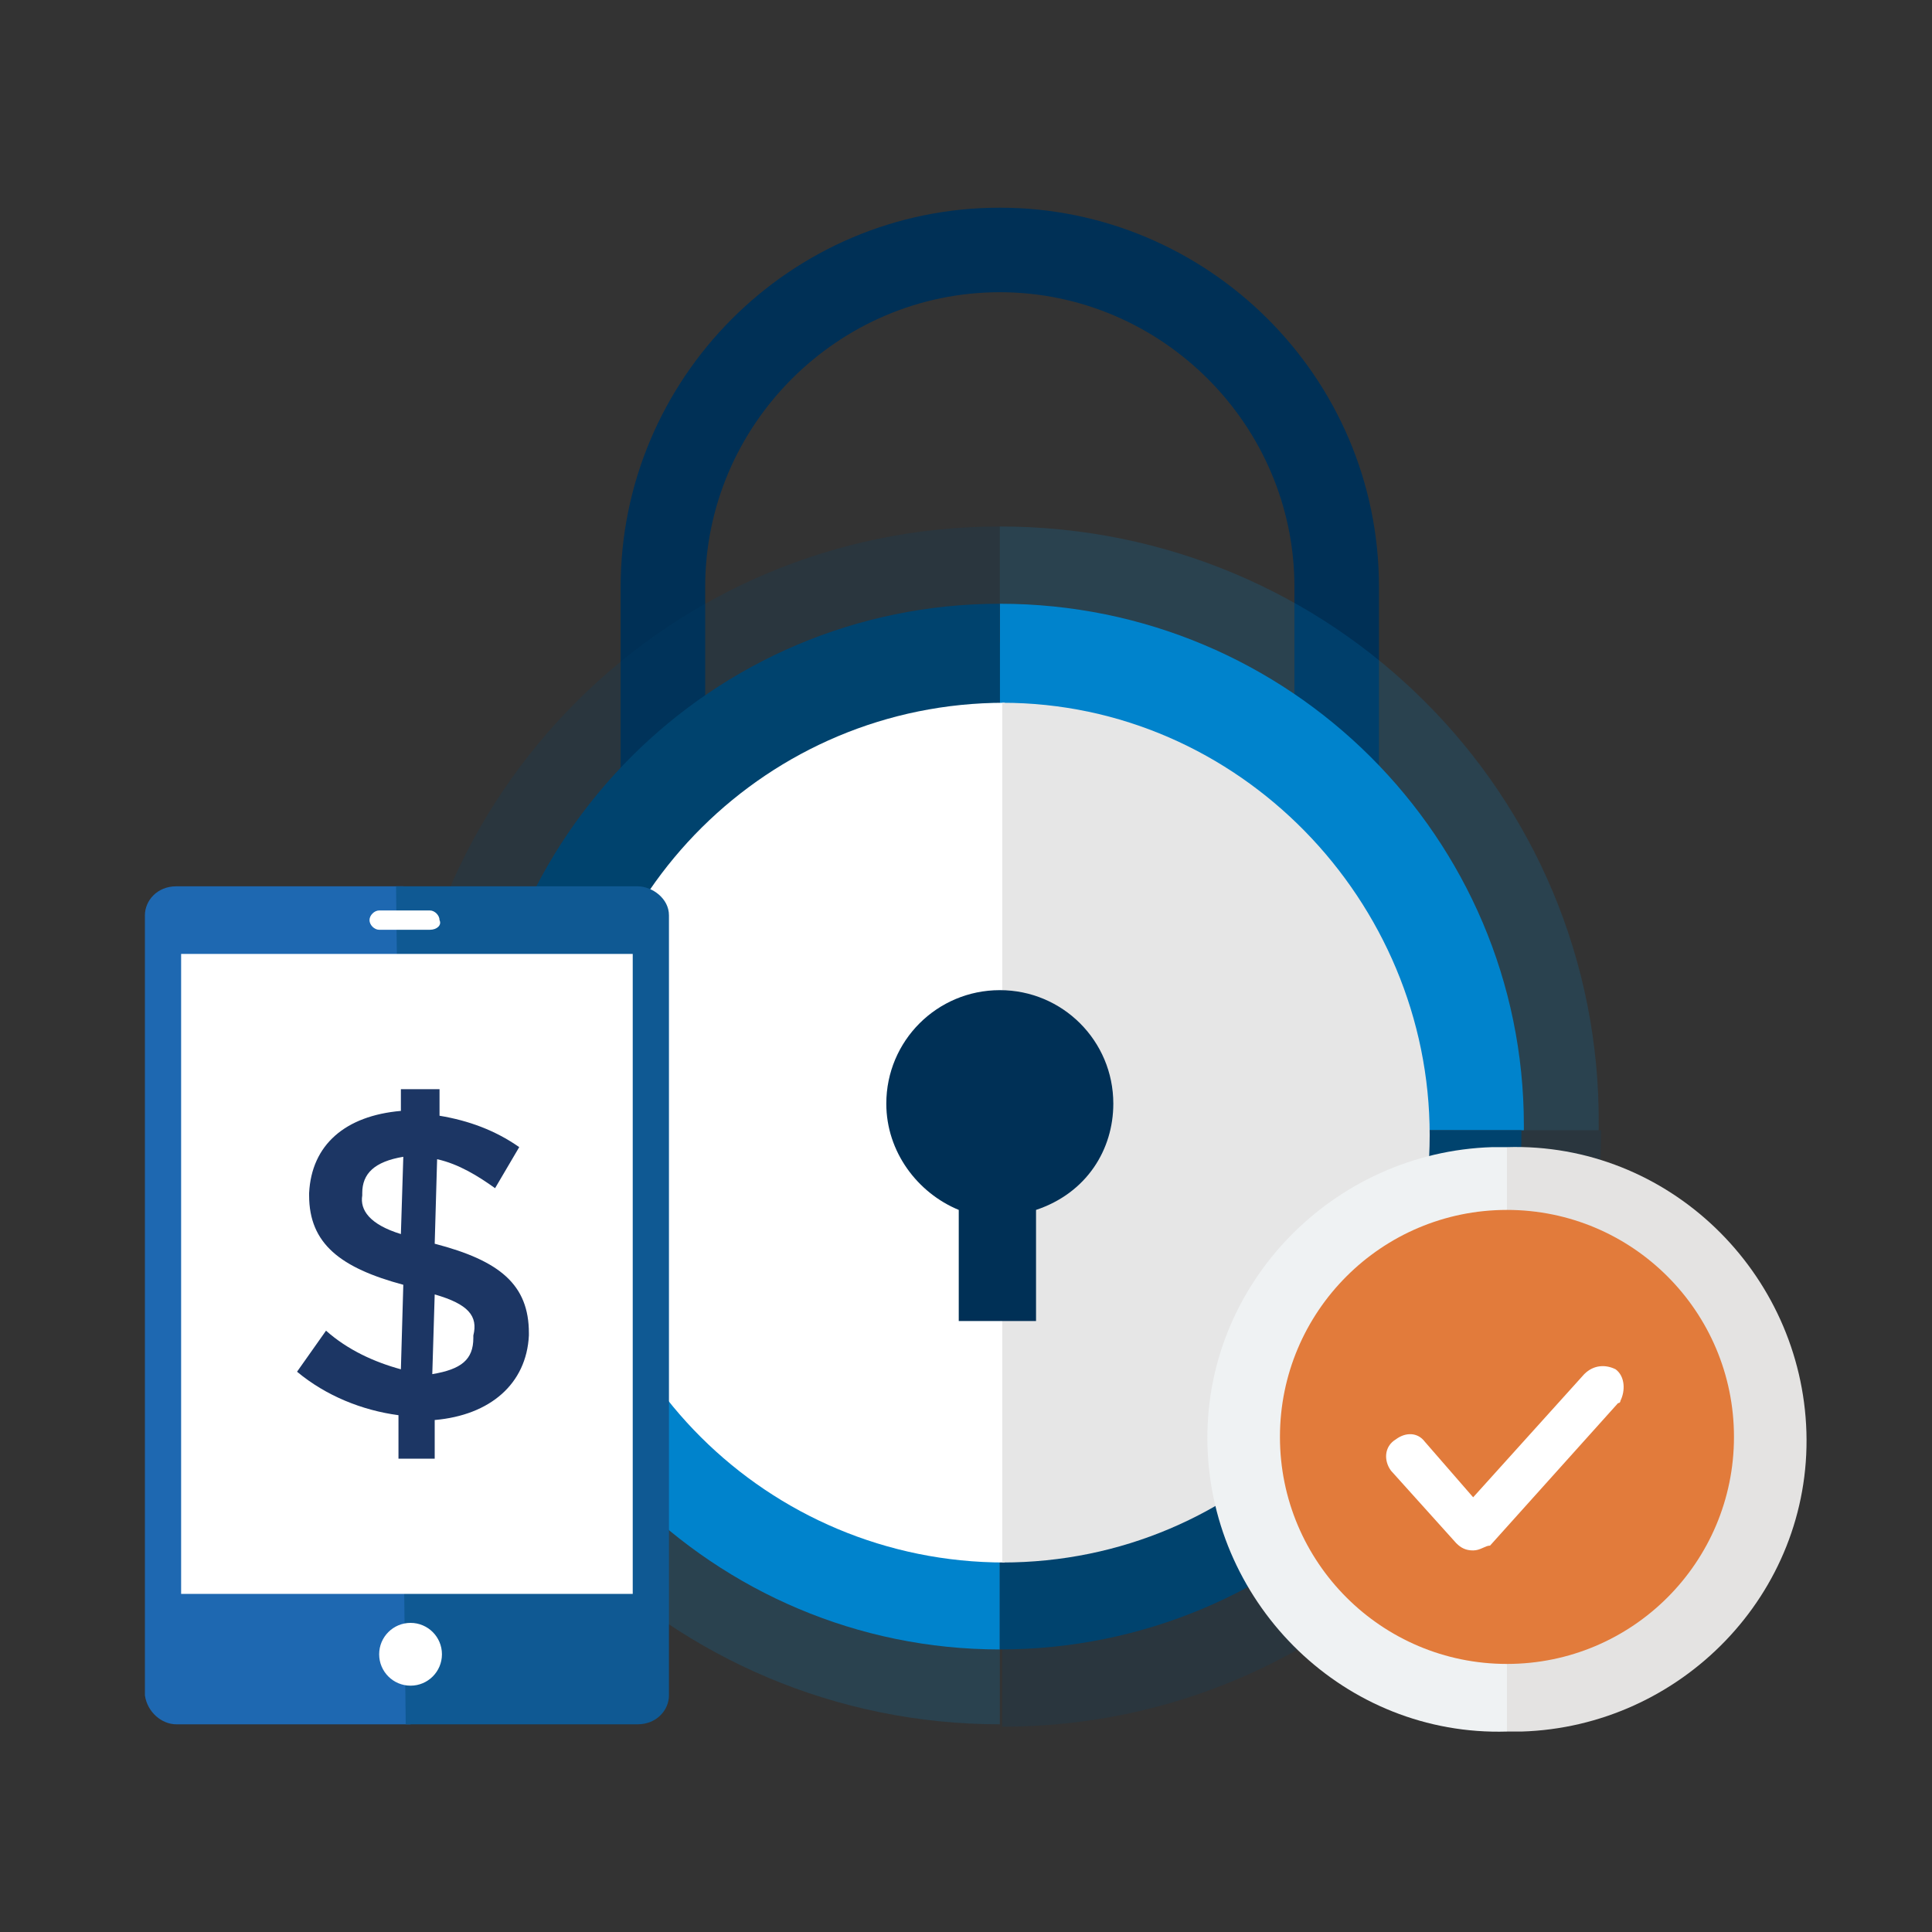 <?xml version="1.0" encoding="utf-8"?>
<!-- Generator: Adobe Illustrator 23.0.3, SVG Export Plug-In . SVG Version: 6.00 Build 0)  -->
<svg version="1.1" id="Layer_1" xmlns="http://www.w3.org/2000/svg" xmlns:xlink="http://www.w3.org/1999/xlink" x="0px" y="0px"
	 viewBox="0 0 80 80" style="enable-background:new 0 0 80 80;" xml:space="preserve">
<rect x="0" y="0" width="80" height="80" fill="#333333" stroke="none"/>
<style type="text/css">
	.st0{fill:#003056;}
	.st1{fill:#0083CC;}
	.st2{fill:#00436E;}
	.st3{opacity:0.18;}
	.st4{fill:#FFFFFF;}
	.st5{fill:#E6E6E6;}
	.st6{fill:#1E68B1;}
	.st7{fill:#0F5993;}
	.st8{fill:#1C3664;}
	.st9{fill:#EFF2F3;}
	.st10{fill:#E4E3E2;}
	.st11{fill:#E27B3B;}
</style>
<g>
	<path class="st0" d="M29.2,32.7h-3.5v-8.4c0-8.6,7-15.7,15.7-15.7c8.6,0,15.7,7,15.7,15.7v8.2h-3.5v-8.2c0-6.7-5.5-12.2-12.2-12.2
		s-12.2,5.5-12.2,12.2C29.2,24.3,29.2,32.7,29.2,32.7z"/>
	<path class="st1" d="M27.1,52.6c3.2,0,5.8-2.6,5.8-5.8l0,0H21.3C21.3,50,23.8,52.6,27.1,52.6L27.1,52.6z"/>
	<path class="st2" d="M47.4,61.3c0-3.2-2.6-5.8-5.8-5.8l0,0h-0.1v11.6h0.1C44.8,67.1,47.4,64.5,47.4,61.3L47.4,61.3z"/>
	<path class="st2" d="M35.8,32.4c0,3.1,2.5,5.7,5.7,5.8V26.6C38.3,26.7,35.8,29.2,35.8,32.4z"/>
	<g class="st3">
		<path class="st1" d="M41.4,21.8v25H49c0.1-3.1,2.6-5.6,5.7-5.5c3,0.1,5.4,2.5,5.5,5.5h6v-0.2C66.3,32.9,55.2,21.8,41.4,21.8
			C41.5,21.8,41.5,21.8,41.4,21.8z"/>
	</g>
	<path class="st1" d="M28.4,52.1c3,0,5.3-2.3,5.3-5.3H23.1C23.1,49.8,25.5,52.1,28.4,52.1z"/>
	<g class="st3">
		<path class="st1" d="M34.1,46.8c0.1,3.1-2.4,5.6-5.5,5.7c-3.1,0.1-5.6-2.4-5.7-5.5c0-0.1,0-0.2,0-0.3h-6.3
			c0.1,13.7,11.2,24.7,24.8,24.7V46.8H34.1z"/>
	</g>
	<path class="st2" d="M46.9,59.9c0-3-2.3-5.3-5.3-5.3h-0.1v10.6h0.1C44.4,65.2,46.9,62.8,46.9,59.9C46.9,60,46.9,59.9,46.9,59.9z"/>
	<g class="st3">
		<path class="st2" d="M41.4,46.8v7.5h0.2c3.1,0.1,5.6,2.6,5.5,5.7c-0.1,3-2.5,5.4-5.5,5.5h-0.1v6c13.7,0,24.8-11,24.8-24.7H41.4z"
			/>
	</g>
	<path class="st2" d="M36.2,33.7c0,2.9,2.3,5.2,5.2,5.3V28.4C38.5,28.4,36.2,30.9,36.2,33.7z"/>
	<g class="st3">
		<path class="st2" d="M35.9,33.7c0-3,2.4-5.6,5.5-5.6v-6.3c-13.7,0-24.8,11.1-24.8,24.8l0,0v0.2h24.8v-7.5
			C38.4,39.3,35.9,36.8,35.9,33.7z"/>
	</g>
	<path class="st1" d="M41.4,25v21.8h21.7v-0.2C63.1,34.7,53.4,25,41.4,25z"/>
	<path class="st1" d="M35.4,46.8H19.8c0.1,11.9,9.8,21.5,21.6,21.5V46.8H35.4z"/>
	<path class="st2" d="M41.4,46.8v21.5c11.9,0,21.6-9.6,21.6-21.5H41.4z"/>
	<path class="st2" d="M19.8,46.6v0.2h21.6V25C29.5,25,19.8,34.7,19.8,46.6L19.8,46.6z"/>
	<path class="st4" d="M23.8,46.9c0,9.9,8,17.8,17.8,17.8V29.1c-9.8,0-17.7,7.9-17.8,17.6C23.8,46.8,23.8,46.8,23.8,46.9z"/>
	<path class="st5" d="M41.5,29.1v35.6c9.9,0,17.7-8,17.7-17.7S51.3,29.1,41.5,29.1z"/>
	<path class="st0" d="M46.1,45.7c0-2.6-2.1-4.7-4.7-4.7s-4.7,2.1-4.7,4.7c0,2,1.3,3.7,3,4.4v4.6h3.2v-4.6
		C45,49.4,46.1,47.6,46.1,45.7z"/>
	<g id="Group_10707">
		<path id="Path_3944" class="st6" d="M17,71.4H7.3c-0.6,0-1.2-0.5-1.3-1.2V37.9c0-0.6,0.5-1.2,1.3-1.2h9.4"/>
		<path id="Path_3945" class="st7" d="M16.4,36.7h10c0.6,0,1.3,0.5,1.3,1.2l0,0v32.3c0,0.6-0.5,1.2-1.3,1.2l0,0h-9.6"/>
		<rect id="Rectangle_2742" x="7.5" y="39.5" class="st4" width="18.7" height="26.5"/>
		<circle id="Ellipse_453" class="st4" cx="17" cy="68.5" r="1.3"/>
		<path id="Path_3946" class="st4" d="M17.8,38.5h-2.1c-0.2,0-0.4-0.2-0.4-0.4l0,0l0,0c0-0.2,0.2-0.4,0.4-0.4h2.1
			c0.2,0,0.4,0.2,0.4,0.4l0,0C18.3,38.3,18.1,38.5,17.8,38.5z"/>
	</g>
	<g id="Group_5413">
		<path id="Path_2804" class="st8" d="M20.5,49.2c-0.7-0.5-1.5-1-2.4-1.2L18,51.5c2.7,0.7,3.9,1.7,3.9,3.7v0.1
			c-0.1,2-1.6,3.3-3.9,3.5v1.6h-1.5v-1.8c-1.5-0.2-3-0.8-4.2-1.8l1.2-1.7c0.9,0.8,2,1.3,3.1,1.6l0.1-3.5c-2.6-0.7-3.9-1.7-3.9-3.7
			v-0.1c0.1-2,1.5-3.2,3.8-3.4v-0.9h1.6v1.1c1.2,0.2,2.3,0.6,3.3,1.3L20.5,49.2z M16.6,51.1l0.1-3.2c-1.2,0.2-1.7,0.7-1.7,1.5v0.1
			C14.9,50.1,15.3,50.7,16.6,51.1z M18,53.6l-0.1,3.3c1.2-0.2,1.7-0.6,1.7-1.5v-0.1C19.8,54.5,19.4,54,18,53.6z"/>
	</g>
	<g id="Group_10708">
		<g id="Group_7647">
			<g id="Group_7646">
				<path id="Path_4023" class="st9" d="M62.4,71.7c-6.7,0.2-12.2-5.2-12.4-11.8c-0.2-6.7,5.2-12.2,11.8-12.4c0.1,0,0.2,0,0.4,0h0.2
					"/>
				<path id="Path_4024" class="st10" d="M62.4,47.5c6.7-0.2,12.2,5.2,12.4,11.8C75,66,69.6,71.5,63,71.7c-0.1,0-0.2,0-0.4,0h-0.2"
					/>
			</g>
		</g>
		<g id="Group_7650">
			<g id="Group_7649">
				<g id="Group_7648">
					<circle id="Ellipse_463" class="st11" cx="62.4" cy="59.5" r="9.4"/>
				</g>
			</g>
			<path id="Path_4025" class="st4" d="M61,64.2L61,64.2c-0.3,0-0.5-0.1-0.7-0.3l-2.7-3c-0.3-0.4-0.3-1,0.2-1.3
				c0.4-0.3,0.9-0.3,1.2,0.1l0,0l2,2.3l4.6-5.1c0.4-0.4,0.9-0.4,1.3-0.2c0.4,0.3,0.4,0.9,0.2,1.3c0,0,0,0.1-0.1,0.1l-5.3,5.9
				C61.5,64,61.3,64.2,61,64.2z"/>
		</g>
	</g>
</g>
</svg>
